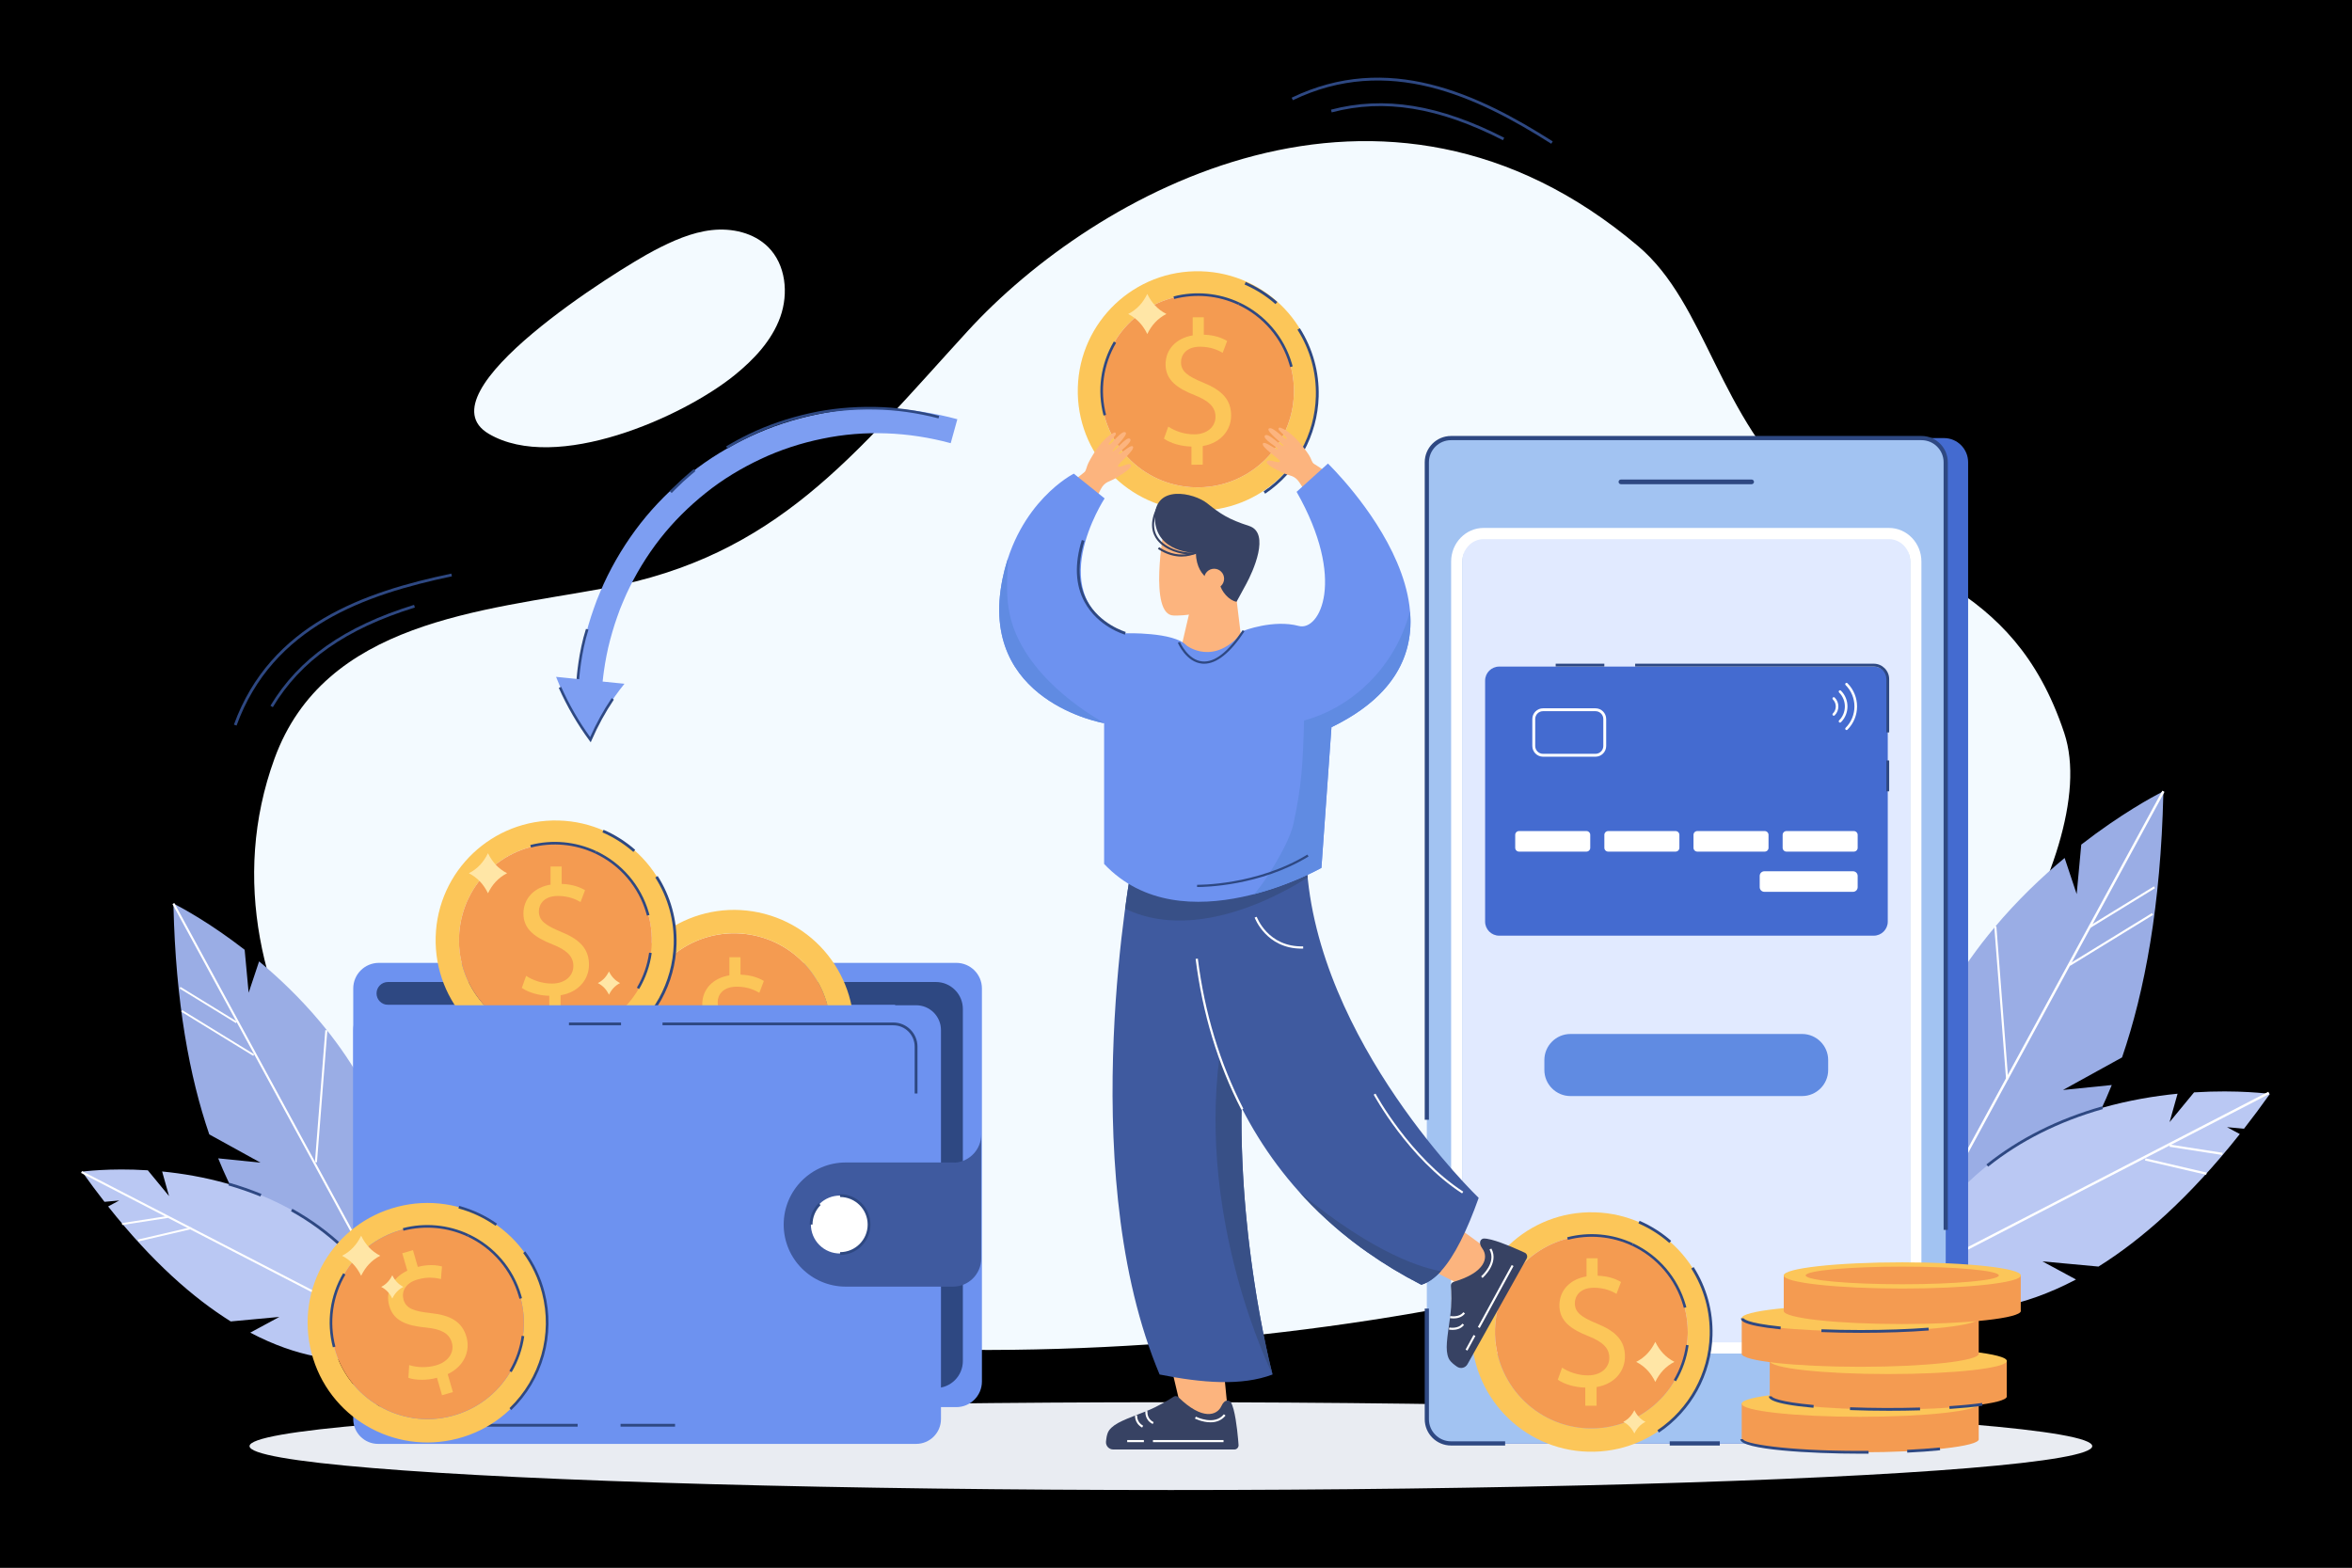 <?xml version="1.0" encoding="utf-8"?>
<!-- Generator: Adobe Illustrator 27.5.0, SVG Export Plug-In . SVG Version: 6.00 Build 0)  -->
<svg version="1.1" xmlns="http://www.w3.org/2000/svg" xmlns:xlink="http://www.w3.org/1999/xlink" x="0px" y="0px"
	 viewBox="0 0 900 600" style="enable-background:new 0 0 900 600;" xml:space="preserve">
<rect x="0" y="0" width="900" height="600" fill="#333333" stroke="none"/>
<g id="Layer_2">
	<rect style="fill:transparent;" width="900" height="600"/>
	<rect style="opacity:0;fill:#transparent;" width="900" height="600"/>
</g>
<g id="Layer_1">
	<g>
		<g>
			<g>
				<ellipse style="fill:#E9ECF2;" cx="448.046" cy="553.478" rx="352.561" ry="16.8"/>
			</g>
		</g>
		<g>
			<g>
				<path style="fill:#F3FAFF;" d="M215.368,496.737c-61.182-18.968-144-113.855-110.345-206.361
					c19.147-52.629,79.265-56.55,126.521-65.293c65.667-12.15,95.225-50.789,138.719-98.346
					c48.598-53.137,158.976-115.212,256.605-32.504c26.292,22.273,30.478,65.345,64.403,95.582
					c34.117,30.408,78.606,30.545,98.629,90.749c15.6,46.906-51.561,144.497-97.07,173.583
					C608.659,507.94,353.333,539.509,215.368,496.737z"/>
			</g>
		</g>
		<g>
			<g>
				<g>
					<g>
						<g>
							<g>
								<g>
									<g>
										<path style="fill:#9AADE5;" d="M827.829,302.848c-0.008,0.348-0.017,0.688-0.025,1.036
											c-0.977,42.534-7.068,75.41-15.792,100.818l-22.597,12.462l18.145-1.843l0.518-0.051
											c-11.247,27.838-25.706,45.448-39.077,56.559c-8.317,6.932-16.217,11.341-22.656,14.127
											c-0.425,0.187-0.841,0.365-1.257,0.535c-1.036,0.433-2.039,0.815-2.99,1.164h-12.071c-0.136-0.569-0.263-1.13-0.382-1.699
											c-0.085-0.357-0.161-0.714-0.229-1.07c-0.11-0.467-0.204-0.943-0.297-1.41c-11.358-55.565,8.86-98.355,33.912-128.299
											c0.068-0.102,0.153-0.195,0.246-0.297c8.716-10.389,18.018-19.233,26.759-26.513l4.613,13.83l1.758-18.944
											c15.181-11.783,27.643-18.468,30.701-20.04C827.583,302.966,827.829,302.848,827.829,302.848z"/>
									</g>
								</g>
							</g>
						</g>
					</g>
				</g>
				<g>
					<g>
						<g>
							<g>
								<g>
									<g>
										<g>
											<polygon style="fill:#FFFFFF;" points="828.245,303.068 827.803,303.884 800.373,354.353 799.88,355.245 
												792.405,369.006 792.15,369.465 768.305,413.333 768.271,413.392 729.415,484.886 728.829,485.957 727.903,487.655 
												726.849,487.655 727.767,485.957 729.117,483.476 767.464,412.925 768.177,411.617 827.107,303.213 827.43,302.618 
																							"/>
										</g>
									</g>
								</g>
							</g>
						</g>
					</g>
				</g>
				<g>
					<g>
						<g>
							<g>
								<g>
									<g>
										
											<rect x="789.478" y="359.446" transform="matrix(0.852 -0.523 0.523 0.852 -68.895 475.595)" style="fill:#FFFFFF;" width="37.255" height="0.81"/>
									</g>
								</g>
							</g>
						</g>
					</g>
				</g>
				<g>
					<g>
						<g>
							<g>
								<g>
									<g>
										
											<rect x="797.671" y="347.113" transform="matrix(0.852 -0.523 0.523 0.852 -61.833 475.954)" style="fill:#FFFFFF;" width="29.202" height="0.81"/>
									</g>
								</g>
							</g>
						</g>
					</g>
				</g>
				<g>
					<g>
						<g>
							<g>
								<g>
									<g>
										
											<rect x="765.255" y="354.783" transform="matrix(0.997 -0.077 0.077 0.997 -27.166 59.754)" style="fill:#FFFFFF;" width="0.81" height="58.727"/>
									</g>
								</g>
							</g>
						</g>
					</g>
				</g>
				<g>
					<g>
						<g>
							<g>
								<g>
									<g>
										<path style="fill:#BAC8F3;" d="M724.695,496.805c0,0,27.828,14.975,69.689-7.105l-12.836-6.935l21.441,1.987
											c16.424-10.255,34.697-26.238,54.082-50.716l-4.899-2.643l6.5,0.599c3.271-4.186,6.573-8.619,9.903-13.31
											c0,0-11.865-1.682-29.01-0.602l-9.367,11.387l3.055-10.871C798.129,422.059,746.444,437.662,724.695,496.805z"/>
									</g>
								</g>
							</g>
						</g>
					</g>
				</g>
				<g>
					<g>
						<g>
							<g>
								<g>
									<g>
										<g>
											
												<rect x="713.517" y="455.896" transform="matrix(0.888 -0.459 0.459 0.888 -120.694 415.893)" style="fill:#FFFFFF;" width="164.212" height="0.914"/>
										</g>
									</g>
								</g>
							</g>
						</g>
					</g>
				</g>
				<g>
					<g>
						<g>
							<g>
								<g>
									<g>
										
											<rect x="840.229" y="430.009" transform="matrix(0.154 -0.988 0.988 0.154 275.933 1202.822)" style="fill:#FFFFFF;" width="0.849" height="20.404"/>
									</g>
								</g>
							</g>
						</g>
					</g>
				</g>
				<g>
					<g>
						<g>
							<g>
								<g>
									<g>
										
											<rect x="831.862" y="434.311" transform="matrix(0.227 -0.974 0.974 0.227 208.938 1155.805)" style="fill:#FFFFFF;" width="0.85" height="24.043"/>
									</g>
								</g>
							</g>
						</g>
					</g>
				</g>
				<g>
					<g>
						<g>
							<g>
								<g>
									<g>
										<g>
											<path style="fill:#2E4882;" d="M760.773,446.511l-0.67-0.838c12.436-9.939,27.334-17.419,44.282-22.23l0.293,1.032
												C787.869,429.248,773.097,436.661,760.773,446.511z"/>
										</g>
									</g>
								</g>
							</g>
						</g>
					</g>
				</g>
			</g>
			<g>
				<g>
					<g>
						<g>
							<path style="fill:#446BD0;" d="M753.109,176.925v366.25c0,5.114-4.138,9.263-9.263,9.263H563.82
								c-5.114,0-9.263-4.149-9.263-9.263v-366.25c0-5.125,4.149-9.263,9.263-9.263h180.027
								C748.971,167.662,753.109,171.8,753.109,176.925z"/>
						</g>
					</g>
				</g>
			</g>
			<g>
				<g>
					<g>
						<g>
							<path style="fill:#A2C3F2;" d="M744.533,176.925v366.25c0,5.114-4.138,9.263-9.263,9.263H555.243
								c-5.114,0-9.263-4.149-9.263-9.263v-366.25c0-5.125,4.149-9.263,9.263-9.263H735.27
								C740.394,167.662,744.533,171.8,744.533,176.925z"/>
						</g>
					</g>
				</g>
			</g>
			<g>
				<g>
					<g>
						<g>
							<path style="fill:#E1EAFF;" d="M730.897,214.902v290.296c0,5.912-4.486,10.704-10.019,10.704H569.634
								c-5.533,0-10.018-4.793-10.018-10.704V214.902c0-5.912,4.485-10.704,10.018-10.704h151.245
								C726.412,204.198,730.897,208.99,730.897,214.902z"/>
						</g>
					</g>
				</g>
			</g>
			<g>
				<g>
					<g>
						<g>
							<g>
								<g>
									<path style="fill:#2E4882;" d="M670.274,185.317h-50.03c-0.493,0-0.893-0.4-0.893-0.893c0-0.493,0.4-0.893,0.893-0.893
										h50.03c0.493,0,0.893,0.4,0.893,0.893C671.167,184.917,670.767,185.317,670.274,185.317z"/>
								</g>
							</g>
						</g>
					</g>
				</g>
			</g>
			<g>
				<g>
					<g>
						<path style="fill:#608BE2;" d="M689.588,419.492h-88.662c-5.483,0-9.969-4.486-9.969-9.969v-3.818
							c0-5.483,4.486-9.969,9.969-9.969h88.662c5.483,0,9.969,4.486,9.969,9.969v3.818
							C699.557,415.006,695.071,419.492,689.588,419.492z"/>
					</g>
				</g>
			</g>
			<g>
				<g>
					<g>
						<g>
							<path style="fill:#FFFFFF;" d="M722.812,518.046H567.701c-6.848,0-12.419-5.764-12.419-12.848V214.902
								c0-7.085,5.571-12.848,12.419-12.848h155.112c6.848,0,12.419,5.764,12.419,12.848v290.296
								C735.232,512.283,729.661,518.046,722.812,518.046z M567.701,206.342c-4.483,0-8.131,3.84-8.131,8.56v290.296
								c0,4.72,3.648,8.56,8.131,8.56h155.112c4.483,0,8.131-3.84,8.131-8.56V214.902c0-4.72-3.648-8.56-8.131-8.56H567.701z"/>
						</g>
					</g>
				</g>
			</g>
			<g>
				<g>
					<g>
						<g>
							<path style="fill:#446BD0;" d="M573.649,358.11h143.348c2.951,0,5.365-2.414,5.365-5.365v-92.256
								c0-2.951-2.414-5.365-5.365-5.365H573.649c-2.951,0-5.365,2.414-5.365,5.365v92.256
								C568.283,355.696,570.698,358.11,573.649,358.11z"/>
						</g>
					</g>
				</g>
				<g>
					<g>
						<g>
							<g>
								<g>
									<g>
										<path style="fill:#FFFFFF;" d="M607.06,325.937h-25.806c-0.799,0-1.453-0.654-1.453-1.453v-4.96
											c0-0.799,0.654-1.453,1.453-1.453h25.806c0.799,0,1.453,0.654,1.453,1.453v4.96
											C608.513,325.283,607.859,325.937,607.06,325.937z"/>
									</g>
								</g>
							</g>
						</g>
					</g>
					<g>
						<g>
							<g>
								<g>
									<g>
										<path style="fill:#FFFFFF;" d="M641.17,325.937h-25.806c-0.799,0-1.453-0.654-1.453-1.453v-4.96
											c0-0.799,0.654-1.453,1.453-1.453h25.806c0.799,0,1.453,0.654,1.453,1.453v4.96
											C642.623,325.283,641.969,325.937,641.17,325.937z"/>
									</g>
								</g>
							</g>
						</g>
					</g>
					<g>
						<g>
							<g>
								<g>
									<g>
										<path style="fill:#FFFFFF;" d="M675.28,325.937h-25.806c-0.799,0-1.453-0.654-1.453-1.453v-4.96
											c0-0.799,0.654-1.453,1.453-1.453h25.806c0.799,0,1.453,0.654,1.453,1.453v4.96
											C676.734,325.283,676.08,325.937,675.28,325.937z"/>
									</g>
								</g>
							</g>
						</g>
					</g>
					<g>
						<g>
							<g>
								<g>
									<g>
										<path style="fill:#FFFFFF;" d="M709.391,325.937h-25.806c-0.799,0-1.453-0.654-1.453-1.453v-4.96
											c0-0.799,0.654-1.453,1.453-1.453h25.806c0.799,0,1.453,0.654,1.453,1.453v4.96
											C710.844,325.283,710.19,325.937,709.391,325.937z"/>
									</g>
								</g>
							</g>
						</g>
					</g>
				</g>
				<g>
					<g>
						<g>
							<g>
								<g>
									<g>
										<path style="fill:#FFFFFF;" d="M709.075,341.324h-33.95c-0.973,0-1.768-0.796-1.768-1.768v-4.329
											c0-0.973,0.796-1.768,1.768-1.768h33.95c0.973,0,1.768,0.796,1.768,1.768v4.329
											C710.844,340.529,710.048,341.324,709.075,341.324z"/>
									</g>
								</g>
							</g>
						</g>
					</g>
				</g>
				<g>
					<g>
						<g>
							<g>
								<g>
									<g>
										<path style="fill:#FFFFFF;" d="M586.352,285.516v-10.33c0-2.258,1.837-4.095,4.095-4.095h20.068
											c2.258,0,4.095,1.837,4.095,4.095v10.33c0,2.258-1.837,4.095-4.095,4.095h-20.068
											C588.189,289.61,586.352,287.773,586.352,285.516z M590.447,272.19c-1.652,0-2.996,1.344-2.996,2.996v10.33
											c0,1.652,1.344,2.996,2.996,2.996h20.068c1.652,0,2.996-1.344,2.996-2.996v-10.33c0-1.652-1.344-2.996-2.996-2.996
											H590.447z"/>
									</g>
								</g>
							</g>
						</g>
					</g>
				</g>
				<g>
					<g>
						<g>
							<g>
								<g>
									<path style="fill:#FFFFFF;" d="M706.083,278.917c0-0.127,0.049-0.255,0.146-0.352c4.513-4.513,4.513-11.856,0-16.368
										c-0.194-0.194-0.194-0.509,0-0.704c0.194-0.195,0.509-0.195,0.704,0c4.901,4.901,4.901,12.875,0,17.776
										c-0.195,0.194-0.509,0.194-0.704,0C706.131,279.172,706.083,279.044,706.083,278.917z"/>
								</g>
							</g>
						</g>
					</g>
					<g>
						<g>
							<g>
								<g>
									<path style="fill:#FFFFFF;" d="M703.593,264.69c0-0.127,0.049-0.255,0.146-0.352c0.194-0.194,0.509-0.194,0.704,0
										c3.332,3.332,3.332,8.753,0,12.084c-0.194,0.194-0.509,0.194-0.704,0c-0.194-0.194-0.194-0.509,0-0.704
										c2.943-2.944,2.943-7.734,0-10.677C703.642,264.945,703.593,264.818,703.593,264.69z"/>
								</g>
							</g>
						</g>
					</g>
					<g>
						<g>
							<g>
								<g>
									<path style="fill:#FFFFFF;" d="M701.204,273.43c0-0.127,0.049-0.255,0.146-0.352c1.487-1.487,1.487-3.907,0-5.395
										c-0.194-0.194-0.194-0.509,0-0.704c0.195-0.194,0.51-0.194,0.704,0c1.875,1.875,1.875,4.927,0,6.803
										c-0.194,0.194-0.509,0.194-0.704,0C701.253,273.685,701.204,273.558,701.204,273.43z"/>
								</g>
							</g>
						</g>
					</g>
				</g>
			</g>
			<g>
				<g>
					<g>
						<g>
							<g>
								<path style="fill:#2E4882;" d="M745.337,470.709h-1.608V176.925c0-4.664-3.794-8.459-8.458-8.459H555.242
									c-4.664,0-8.458,3.795-8.458,8.459v251.631h-1.608V176.925c0-5.551,4.516-10.067,10.067-10.067H735.27
									c5.551,0,10.067,4.516,10.067,10.067V470.709z"/>
							</g>
						</g>
					</g>
					<g>
						<g>
							<g>
								<path style="fill:#2E4882;" d="M575.945,553.243h-20.703c-5.551,0-10.067-4.517-10.067-10.068V500.82h1.608v42.355
									c0,4.664,3.794,8.46,8.458,8.46h20.703V553.243z"/>
							</g>
						</g>
					</g>
					<g>
						<g>
							<g>
								<rect x="638.925" y="551.635" style="fill:#2E4882;" width="19.162" height="1.608"/>
							</g>
						</g>
					</g>
				</g>
			</g>
			<g>
				<g>
					<g>
						<g>
							<g>
								<path style="fill:#F49B51;" d="M757.2,550.823c0,2.766-20.316,5.018-45.371,5.018c-25.055,0-45.371-2.251-45.371-5.018
									c0-0.054,0.011-0.096,0.021-0.15V537.11h90.689v13.53C757.189,550.705,757.2,550.758,757.2,550.823z"/>
							</g>
						</g>
						<g>
							<g>
								<ellipse style="fill:#FCC659;" cx="711.826" cy="537.235" rx="45.369" ry="5.017"/>
							</g>
						</g>
					</g>
					<g>
						<g>
							<g>
								<path style="fill:#F49B51;" d="M767.921,534.46c0,2.766-20.316,5.017-45.371,5.017c-25.055,0-45.371-2.251-45.371-5.017
									c0-0.054,0.011-0.096,0.021-0.15v-13.562h90.689v13.53C767.91,534.342,767.921,534.396,767.921,534.46z"/>
							</g>
						</g>
						<g>
							<g>
								<ellipse style="fill:#FCC659;" cx="722.547" cy="520.872" rx="45.369" ry="5.017"/>
							</g>
						</g>
					</g>
					<g>
						<g>
							<g>
								<path style="fill:#F49B51;" d="M757.2,518.097c0,2.766-20.316,5.017-45.371,5.017c-25.055,0-45.371-2.251-45.371-5.017
									c0-0.054,0.011-0.096,0.021-0.15v-13.562h90.689v13.53C757.189,517.979,757.2,518.033,757.2,518.097z"/>
							</g>
						</g>
						<g>
							<g>
								<ellipse style="fill:#FCC659;" cx="711.826" cy="504.509" rx="45.369" ry="5.017"/>
							</g>
						</g>
					</g>
					<g>
						<g>
							<g>
								<g>
									<path style="fill:#2E4882;" d="M711.834,556.373c-18.454,0-45.908-1.479-45.908-5.554h1.072
										c0,1.564,15.399,4.482,44.836,4.482c1.07,0,2.132-0.004,3.183-0.013l0.008,1.072
										C713.972,556.369,712.906,556.373,711.834,556.373z"/>
								</g>
							</g>
						</g>
						<g>
							<g>
								<g>
									<path style="fill:#2E4882;" d="M729.821,555.963l-0.05-1.07c4.594-0.221,8.806-0.521,12.521-0.895l0.107,1.066
										C738.665,555.439,734.435,555.742,729.821,555.963z"/>
								</g>
							</g>
						</g>
					</g>
					<g>
						<g>
							<g>
								<g>
									<path style="fill:#2E4882;" d="M693.925,538.804c-17.05-1.552-17.05-3.701-17.05-4.408h1.072
										c0,0.522,2.888,2.14,16.074,3.34L693.925,538.804z"/>
								</g>
							</g>
						</g>
						<g>
							<g>
								<g>
									<path style="fill:#2E4882;" d="M722.783,539.949c-5.101,0-10.11-0.093-14.889-0.276l0.042-1.072
										c8.535,0.329,17.971,0.367,26.765,0.1l0.031,1.072C730.838,539.89,726.818,539.949,722.783,539.949z"/>
								</g>
							</g>
						</g>
						<g>
							<g>
								<g>
									<path style="fill:#2E4882;" d="M745.995,539.244l-0.071-1.07c4.838-0.318,9.058-0.73,12.542-1.223l0.151,1.062
										C755.106,538.509,750.86,538.923,745.995,539.244z"/>
								</g>
							</g>
						</g>
					</g>
					<g>
						<g>
							<g>
								<g>
									<path style="fill:#2E4882;" d="M681.322,508.782c-15.121-1.542-15.121-3.49-15.121-4.222h1.072
										c0,0.017,0.385,1.752,14.158,3.157L681.322,508.782z"/>
								</g>
							</g>
						</g>
						<g>
							<g>
								<g>
									<path style="fill:#2E4882;" d="M712.107,510.113c-5.216,0-10.318-0.096-15.161-0.287l0.042-1.072
										c4.83,0.191,9.917,0.287,15.119,0.287c9.311,0,18.253-0.31,25.86-0.896l0.082,1.068
										C730.415,509.802,721.445,510.113,712.107,510.113z"/>
								</g>
							</g>
						</g>
					</g>
					<g>
						<g>
							<g>
								<path style="fill:#F49B51;" d="M773.281,501.734c0,2.766-20.316,5.017-45.371,5.017c-25.055,0-45.371-2.251-45.371-5.017
									c0-0.054,0.011-0.096,0.021-0.15v-13.562h90.689v13.53C773.271,501.616,773.281,501.67,773.281,501.734z"/>
							</g>
						</g>
						<g>
							<g>
								<ellipse style="fill:#FCC659;" cx="727.908" cy="488.146" rx="45.369" ry="5.017"/>
							</g>
						</g>
						<g>
							<g>
								<path style="fill:#F49B51;" d="M764.862,488.146c0,1.863-16.545,3.374-36.954,3.374c-20.409,0-36.955-1.511-36.955-3.374
									c0-1.864,16.545-3.374,36.955-3.374C748.317,484.772,764.862,486.283,764.862,488.146z"/>
							</g>
						</g>
					</g>
				</g>
				<g>
					<g>
						<g>
							<path style="fill:#FCC659;" d="M610.186,463.984c-25.298-0.691-46.364,19.262-47.055,44.57
								c-0.691,25.298,19.262,46.374,44.57,47.056c25.298,0.691,46.374-19.262,47.055-44.57
								C655.446,485.741,635.494,464.675,610.186,463.984z M645.82,510.799c-0.269,9.847-4.357,19.003-11.517,25.778
								c-7.15,6.776-16.507,10.365-26.364,10.096c-20.327-0.557-36.422-17.544-35.865-37.88c0.269-9.847,4.348-19.003,11.507-25.778
								c6.901-6.536,15.864-10.106,25.337-10.106c0.346,0,0.681,0.01,1.027,0.019c20.001,0.538,35.884,16.987,35.884,36.863
								C645.83,510.128,645.83,510.463,645.82,510.799z"/>
						</g>
					</g>
					<g>
						<g>
							<path style="fill:#F49B51;" d="M645.831,509.792c0,0.336,0,0.672-0.01,1.008c-0.269,9.847-4.357,19.003-11.517,25.779
								c-7.15,6.776-16.508,10.365-26.365,10.097c-20.328-0.557-36.423-17.544-35.866-37.882
								c0.269-9.847,4.348-19.003,11.508-25.779c6.901-6.536,15.865-10.106,25.338-10.106c0.346,0,0.681,0.01,1.027,0.019
								C629.947,473.465,645.831,489.915,645.831,509.792z"/>
						</g>
					</g>
					<g>
						<g>
							<g>
								<path style="fill:#FCC659;" d="M606.609,538.009v-6.941c-3.986-0.068-8.109-1.306-10.514-3.023l1.649-4.604
									c2.474,1.649,6.047,2.955,9.896,2.955c4.88,0,8.178-2.818,8.178-6.734c0-3.78-2.68-6.117-7.765-8.178
									c-7.01-2.75-11.339-5.911-11.339-11.89c0-5.703,4.055-10.033,10.377-11.064v-6.941h4.26v6.666
									c4.123,0.137,6.941,1.237,8.934,2.405l-1.719,4.535c-1.443-0.824-4.26-2.336-8.659-2.336c-5.292,0-7.285,3.161-7.285,5.91
									c0,3.574,2.543,5.36,8.522,7.834c7.078,2.887,10.652,6.46,10.652,12.576c0,5.429-3.78,10.515-10.858,11.683v7.147H606.609z"
									/>
							</g>
						</g>
					</g>
					<g>
						<g>
							<path style="fill:#2E4882;" d="M644.315,500.565c-0.077-0.3-0.163-0.599-0.249-0.896
								c-2.926-10.114-10.055-18.438-19.576-22.896l0.424-0.906c9.782,4.582,17.107,13.134,20.096,23.465
								c0.105,0.368,0.194,0.675,0.274,0.984L644.315,500.565z"/>
						</g>
					</g>
					<g>
						<g>
							<path style="fill:#2E4882;" d="M624.49,476.772c-7.656-3.587-16.374-4.388-24.55-2.262l-0.252-0.967
								c8.401-2.188,17.359-1.361,25.226,2.322L624.49,476.772z"/>
						</g>
					</g>
					<g>
						<g>
							<path style="fill:#2E4882;" d="M641.329,528.657l-0.861-0.506c2.452-4.172,4.03-8.684,4.689-13.41l0.99,0.139
								C645.47,519.736,643.849,524.372,641.329,528.657z"/>
						</g>
					</g>
					<g>
						<g>
							<g>
								<path style="fill:#2E4882;" d="M638.772,475.713c-3.542-3.103-7.519-5.623-11.823-7.49l0.427-0.984
									c4.406,1.912,8.477,4.492,12.102,7.668L638.772,475.713z"/>
							</g>
						</g>
					</g>
					<g>
						<g>
							<g>
								<path style="fill:#2E4882;" d="M634.81,548.284l-0.599-0.89c12.132-8.168,19.612-21.762,20.008-36.364
									c0.246-9.074-2.189-17.9-7.045-25.524l0.905-0.576c4.97,7.805,7.465,16.84,7.213,26.129
									C654.885,526.007,647.228,539.922,634.81,548.284z"/>
							</g>
						</g>
					</g>
				</g>
			</g>
			<g>
				<g>
					<g>
						<g>
							<path style="fill:#2E4882;" d="M722.897,280.332h-1.072v-20.413c0-2.663-2.166-4.829-4.829-4.829h-91.301v-1.072h91.301
								c3.254,0,5.901,2.647,5.901,5.901V280.332z"/>
						</g>
					</g>
				</g>
				<g>
					<g>
						<g>
							<rect x="721.825" y="291.053" style="fill:#2E4882;" width="1.072" height="11.806"/>
						</g>
					</g>
				</g>
				<g>
					<g>
						<g>
							<rect x="595.288" y="254.017" style="fill:#2E4882;" width="18.614" height="1.072"/>
						</g>
					</g>
				</g>
			</g>
		</g>
		<g>
			<g>
				<path style="fill:#F3FAFF;" d="M281.137,143.549c7.417-6.017,14.245-13.268,17.456-22.262c3.211-8.995,2.107-20.002-4.66-26.742
					c-5.518-5.495-13.897-7.35-21.635-6.476c-7.738,0.874-14.986,4.157-21.893,7.753c-13.214,6.881-90.073,54.534-63.354,70.228
					C212.773,181.159,261.262,159.674,281.137,143.549z"/>
			</g>
		</g>
		<g>
			<g>
				<g>
					<g>
						<path style="fill:#2E4882;" d="M104.4,270.654l-0.919-0.552c10.841-18.082,28.304-30.351,54.956-38.608l0.317,1.024
							C132.369,240.693,115.098,252.811,104.4,270.654z"/>
					</g>
				</g>
			</g>
			<g>
				<g>
					<g>
						<path style="fill:#2E4882;" d="M90.517,277.694l-1.007-0.366c13.993-38.462,49.911-50.802,83.2-57.799l0.221,1.049
							C139.929,227.515,104.33,239.726,90.517,277.694z"/>
					</g>
				</g>
			</g>
			<g>
				<g>
					<g>
						<path style="fill:#2E4882;" d="M575.109,53.671c-24.595-12.574-45.42-15.96-65.537-10.66l-0.273-1.036
							c20.386-5.373,41.453-1.96,66.298,10.741L575.109,53.671z"/>
					</g>
				</g>
			</g>
			<g>
				<g>
					<g>
						<path style="fill:#2E4882;" d="M593.593,55.023c-28.464-18.08-62.472-34.201-98.875-16.668l-0.465-0.966
							c36.875-17.758,71.2-1.509,99.916,16.73L593.593,55.023z"/>
					</g>
				</g>
			</g>
		</g>
		<g>
			<g>
				<g>
					<path style="fill:#FCC659;" d="M459.483,103.826c-25.299-0.691-46.365,19.262-47.056,44.57
						c-0.691,25.298,19.262,46.374,44.57,47.055c25.298,0.691,46.374-19.262,47.055-44.57
						C504.744,125.583,484.791,104.517,459.483,103.826z M495.118,150.642c-0.269,9.847-4.357,19.003-11.517,25.778
						c-7.15,6.776-16.507,10.365-26.364,10.096c-20.327-0.557-36.422-17.544-35.865-37.88c0.269-9.847,4.348-19.003,11.507-25.778
						c6.9-6.536,15.864-10.106,25.337-10.106c0.346,0,0.681,0.01,1.027,0.019c20.001,0.537,35.884,16.987,35.884,36.863
						C495.128,149.97,495.128,150.306,495.118,150.642z"/>
				</g>
			</g>
			<g>
				<g>
					<path style="fill:#F49B51;" d="M495.129,149.634c0,0.336,0,0.672-0.01,1.008c-0.269,9.847-4.357,19.003-11.517,25.779
						c-7.15,6.776-16.508,10.365-26.365,10.097c-20.328-0.557-36.423-17.544-35.866-37.882c0.269-9.847,4.348-19.003,11.507-25.779
						c6.901-6.536,15.865-10.106,25.338-10.106c0.346,0,0.682,0.01,1.027,0.019C479.245,113.307,495.129,129.758,495.129,149.634z"
						/>
				</g>
			</g>
			<g>
				<g>
					<g>
						<path style="fill:#FCC659;" d="M455.906,177.852v-6.941c-3.986-0.068-8.109-1.306-10.514-3.023l1.65-4.604
							c2.474,1.649,6.047,2.955,9.896,2.955c4.88,0,8.178-2.818,8.178-6.734c0-3.78-2.68-6.117-7.765-8.178
							c-7.01-2.749-11.339-5.911-11.339-11.89c0-5.703,4.055-10.033,10.377-11.064v-6.941h4.26v6.666
							c4.123,0.137,6.941,1.237,8.934,2.405l-1.719,4.535c-1.443-0.824-4.26-2.336-8.659-2.336c-5.292,0-7.285,3.161-7.285,5.91
							c0,3.574,2.543,5.36,8.522,7.834c7.078,2.887,10.652,6.46,10.652,12.576c0,5.429-3.78,10.515-10.858,11.683v7.147H455.906z"/>
					</g>
				</g>
			</g>
			<g>
				<g>
					<g>
						<path style="fill:#2E4882;" d="M493.678,140.483c-0.082-0.316-0.173-0.63-0.264-0.944
							c-2.912-10.067-10.041-18.391-19.562-22.851l0.424-0.905c9.783,4.581,17.107,13.134,20.095,23.464
							c0.097,0.337,0.19,0.659,0.274,0.984L493.678,140.483z"/>
					</g>
				</g>
				<g>
					<g>
						<path style="fill:#2E4882;" d="M473.852,116.688c-7.658-3.586-16.376-4.389-24.55-2.26l-0.252-0.968
							c8.4-2.187,17.358-1.362,25.226,2.323L473.852,116.688z"/>
					</g>
				</g>
				<g>
					<g>
						<path style="fill:#2E4882;" d="M422.276,159.047c-2.514-9.672-1.113-19.737,3.944-28.341l0.862,0.507
							c-4.922,8.373-6.285,18.169-3.839,27.582L422.276,159.047z"/>
					</g>
				</g>
			</g>
			<g>
				<g>
					<g>
						<g>
							<path style="fill:#2E4882;" d="M488.069,116.388c-3.542-3.104-7.52-5.624-11.822-7.491l0.426-0.983
								c4.405,1.91,8.477,4.49,12.103,7.668L488.069,116.388z"/>
						</g>
					</g>
				</g>
				<g>
					<g>
						<g>
							<path style="fill:#2E4882;" d="M484.108,188.958l-0.599-0.889c12.133-8.169,19.612-21.763,20.009-36.365
								c0.246-9.074-2.19-17.9-7.045-25.524l0.905-0.576c4.97,7.806,7.464,16.841,7.213,26.129
								C504.184,166.681,496.527,180.597,484.108,188.958z"/>
						</g>
					</g>
				</g>
			</g>
			<g>
				<g>
					<g>
						<g>
							<path style="fill:#FCB47E;" d="M451.878,248.366l4.06-17.4l16.576-6.901l2.951,24.301c0,0-2.459,15.787-17.707,21.443
								C442.509,275.466,451.878,248.366,451.878,248.366z"/>
						</g>
					</g>
				</g>
			</g>
			<g>
				<g>
					<g>
						<g>
							<path style="fill:#FCB47E;" d="M445.355,202.617c0,0-5.902,32.709,3.689,32.955c9.591,0.246,17.461-3.443,19.429-5.656
								c1.967-2.213,3.443-13.035,3.443-13.035s1.23-14.018-4.673-16.724C461.341,197.452,448.552,192.78,445.355,202.617z"/>
						</g>
					</g>
				</g>
			</g>
			<g>
				<g>
					<g>
						<g>
							<path style="fill:#374263;" d="M476.914,223.426c-1.885,3.48-3.746,6.887-3.746,6.887c-2.803-0.44-5.904-3.943-6.452-6.96
								c0,0-8.816-0.824-9.125-11.735c0,0-15.311,0.102-15.674-13.187c-0.375-13.278,14.936-9.859,20.013-5.804
								c5.066,4.055,8.144,6.122,16.038,8.666C486.27,203.975,479.332,218.962,476.914,223.426z"/>
						</g>
					</g>
				</g>
			</g>
			<g>
				<g>
					<g>
						<g>
							<g>
								<g>
									<path style="fill:#FCB47E;" d="M469.752,539.372l-1.886-19.332h-20.432l4.438,18.771c0,0,2.367,6.294,9.235,6.062
										C467.713,544.65,469.752,539.372,469.752,539.372z"/>
								</g>
							</g>
						</g>
					</g>
				</g>
			</g>
			<g>
				<g>
					<g>
						<g>
							<g>
								<path style="fill:#FCB47E;" d="M570.361,478.901l-15.693-11.445l-13.585,15.261l20.107,10.195c0,0,2.493,0.493,7.532-3.896
									C573.705,484.675,570.361,478.901,570.361,478.901z"/>
							</g>
						</g>
					</g>
				</g>
			</g>
			<g>
				<g>
					<g>
						<g>
							<g>
								<g>
									<path style="fill:#3F5A9F;" d="M486.95,526.064c-11.825,4.471-26.942,3.249-43.227,0c-0.472-1.136-0.943-2.273-1.394-3.42
										c-31.037-78.445-9.059-192.388-9.059-192.388h48.813l-1.104,37.663c-2.144,9.949-3.613,20.027-4.556,30.019
										C470.226,463.636,486.95,526.064,486.95,526.064z"/>
								</g>
							</g>
						</g>
					</g>
				</g>
				<g>
					<g>
						<path style="fill:#385087;" d="M486.94,526.032c-0.761-1.533-28.561-58.022-20.284-121.747l8.813,7.097
							C472.488,471.044,486.543,524.531,486.94,526.032z"/>
					</g>
				</g>
			</g>
			<g>
				<g>
					<g>
						<g>
							<g>
								<g>
									<path style="fill:#3F5A9F;" d="M565.825,458.469c-4.481,12.576-9.252,22.343-14.441,28.046
										c-2.412,2.648-4.91,4.428-7.515,5.2c-7.483-3.838-14.334-7.998-20.595-12.415c-0.858-0.59-1.694-1.19-2.53-1.801
										c-1.115-0.815-2.208-1.64-3.27-2.466c-0.493-0.375-0.976-0.75-1.447-1.136c-0.965-0.751-1.908-1.522-2.83-2.284
										c-0.826-0.686-1.64-1.383-2.434-2.069c-4.213-3.645-8.094-7.397-11.675-11.246c-0.343-0.365-0.686-0.74-1.018-1.104
										c-0.247-0.268-0.493-0.547-0.74-0.815l-0.011-0.011c-49.231-54.72-40.193-126.111-40.193-126.111h42.82
										C503.611,398.71,565.825,458.469,565.825,458.469z"/>
								</g>
							</g>
						</g>
					</g>
				</g>
			</g>
			<g>
				<g>
					<g>
						<g>
							<path style="fill:#FCB47E;" d="M509.546,182.049c-3.655-2.666-6.202-4.138-6.817-4.579c-0.777-0.557-0.961-1.942-1.87-3.336
								c-2.091-3.206-6.439-8.875-10.934-10.451c-0.577-0.205-1.023,0.406-0.401,1.067c1.096,1.214,3.177,2.952,2.857,3.243
								c-0.69,0.58-5.557-5.275-6.93-3.917c-1.032,1.028,6.016,6.25,5.741,6.579c-0.551,0.658-5.855-5.325-7.147-3.973
								c-1.227,1.284,5.143,4.639,4.867,5.203c-0.287,0.583-4.701-3.074-5.57-2.243c-1.318,1.259,6.636,6.192,6.423,6.922
								c-0.285,1.185-4.396-1.286-5.007,0.108c-0.601,1.308,5.16,3.783,6.249,4.33c2.516,1.263,4.349,0.715,6.362,3.851
								c1.106,1.723,2.202,3.438,3.281,5.166L509.546,182.049z"/>
						</g>
					</g>
				</g>
			</g>
			<g>
				<g>
					<g>
						<g>
							<path style="fill:#FCB47E;" d="M408.696,185.958c3.349-3.041,5.724-4.777,6.289-5.282c0.713-0.637,0.748-2.034,1.503-3.517
								c1.737-3.411,5.454-9.513,9.755-11.56c0.552-0.266,1.061,0.294,0.513,1.018c-0.96,1.324-2.843,3.275-2.494,3.53
								c0.748,0.503,4.961-5.839,6.472-4.635c1.136,0.912-5.314,6.857-5.005,7.155c0.618,0.595,5.253-5.92,6.681-4.714
								c1.357,1.145-4.617,5.162-4.283,5.693c0.348,0.549,4.345-3.559,5.299-2.825c1.445,1.111-5.936,6.866-5.647,7.569
								c0.41,1.148,4.234-1.748,4.99-0.427c0.738,1.236-4.726,4.313-5.751,4.973c-2.366,1.525-4.247,1.176-5.914,4.509
								c-0.916,1.832-1.822,3.653-2.71,5.487L408.696,185.958z"/>
						</g>
					</g>
				</g>
			</g>
			<g>
				<g>
					<g>
						<path style="fill:#385087;" d="M500.384,335.842c-3.817,2.434-10.507,6.368-18.751,9.778
							c-7.387,3.045-16.028,5.682-24.98,6.465c-8.695,0.761-17.69-0.236-26.127-4.299c0.536-3.999,1.051-7.397,1.479-10.11
							c7.741,4.095,16.135,5.821,24.465,6.057c8.791,0.257,17.507-1.147,25.312-3.184c7.13-1.855,13.498-4.235,18.44-6.358
							C500.266,334.738,500.319,335.295,500.384,335.842z"/>
					</g>
				</g>
			</g>
			<g>
				<g>
					<g>
						<path style="fill:#6D92F0;" d="M422.491,330.653v-53.867c0,0-48.407-8.216-38.904-55.09
							c6.038-29.783,27.305-40.416,27.305-40.416l11.793,9.473c0,0-25.065,38.313,7.927,51.62c0,0,18.56-0.58,23.393,4.64
							c0,0,10.633,8.507,21.846-5.607c0,0,11.407-4.447,21.13-1.834c8.002,2.15,18.31-17.693-0.83-51.333l11.987-10.827
							c0,0,70.18,67.473,1.353,100.919l-3.842,53.819C505.648,332.151,452.375,362.362,422.491,330.653z"/>
					</g>
				</g>
			</g>
			<g>
				<g>
					<g>
						<circle style="fill:#FCB47E;" cx="464.589" cy="221.493" r="3.818"/>
					</g>
				</g>
			</g>
			<g>
				<g>
					<g>
						<g>
							<g>
								<g>
									<path style="fill:#FFFFFF;" d="M475.01,424.726c-8.995-17.463-14.884-36.885-17.502-57.728l0.845-0.107
										c2.606,20.744,8.465,40.071,17.415,57.445L475.01,424.726z"/>
								</g>
							</g>
						</g>
					</g>
				</g>
			</g>
			<g>
				<g>
					<g>
						<path style="fill:#FFFFFF;" d="M498.016,363.061c-13.549,0-17.884-11.772-17.927-11.893l0.803-0.285
							c0.042,0.118,4.283,11.673,17.76,11.317l0.023,0.852C498.454,363.057,498.233,363.061,498.016,363.061z"/>
					</g>
				</g>
			</g>
			<g>
				<g>
					<g>
						<path style="fill:#2E4882;" d="M460.764,254.031c-0.254,0-0.507-0.012-0.759-0.035c-6.089-0.562-9.165-7.674-9.293-7.977
							l0.784-0.332c0.029,0.07,3.01,6.949,8.591,7.461c4.689,0.434,9.868-3.599,15.408-11.977l0.711,0.47
							C470.765,249.868,465.574,254.031,460.764,254.031z"/>
					</g>
				</g>
			</g>
			<g>
				<g>
					<path style="fill:#608BE2;" d="M422.496,276.791c0,0-48.416-8.223-38.906-55.095c0.515-2.562,1.147-4.996,1.876-7.28
						c0.118-0.129,0.247-0.257,0.365-0.375c-0.804,10.582-1.182,19.849,3.506,29.869
						C399.14,264.866,423.164,276.735,422.496,276.791z"/>
				</g>
			</g>
			<g>
				<g>
					<path style="fill:#608BE2;" d="M509.486,278.335l-3.838,53.819c0,0-11.064,6.283-25.945,10.11
						c2.573-1.951,13.4-18.508,15.215-26.875c3.254-15.006,3.658-23.646,4.076-39.642c16.017-4.16,34.273-18.271,40.554-41.819
						C540.973,249.988,534.155,266.338,509.486,278.335z"/>
				</g>
			</g>
			<g>
				<g>
					<g>
						<path style="fill:#2E4882;" d="M458.302,339.49c-0.15,0-0.234-0.001-0.247-0.001l0.017-0.852
							c0.227-0.002,22.729,0.315,42.206-11.562l0.444,0.728C482.133,339.137,460.827,339.49,458.302,339.49z"/>
					</g>
				</g>
			</g>
			<g>
				<g>
					<path style="fill:#385087;" d="M551.383,486.515c-2.412,2.648-4.91,4.428-7.515,5.2c-7.483-3.838-14.334-7.998-20.595-12.415
						c-0.858-0.59-1.694-1.19-2.53-1.801c-1.115-0.815-2.208-1.64-3.27-2.466c-0.493-0.375-0.976-0.75-1.447-1.136
						c-0.965-0.751-1.908-1.522-2.83-2.284c-0.826-0.686-1.64-1.383-2.434-2.069c-4.213-3.645-8.094-7.397-11.675-11.246
						c-0.343-0.365-0.686-0.74-1.018-1.104c-0.247-0.268-0.493-0.547-0.74-0.815C526.607,480.575,545.337,485.518,551.383,486.515z"
						/>
				</g>
			</g>
			<g>
				<g>
					<path style="fill:#FFFFFF;" d="M559.479,456.756c-20.611-13.384-33.707-37.565-33.837-37.808l0.709-0.379
						c0.129,0.241,13.132,24.244,33.566,37.513L559.479,456.756z"/>
				</g>
			</g>
			<g>
				<g>
					<g>
						<g>
							<g>
								<g>
									<g>
										<path style="fill:#374263;" d="M472.338,554.765h-46.346c-1.614,0-2.904-1.366-2.782-2.975
											c0.001-0.019,0.003-0.039,0.004-0.059c0.032-0.354,0.075-0.718,0.129-1.083c0.161-1.233,0.493-2.466,1.072-3.238
											c2.198-2.916,6.465-4.245,14.066-7.258c4.771-1.898,8.823-4.417,10.603-5.596c0.579-0.386,1.329-0.289,1.833,0.193
											c9.167,8.963,14.795,7.054,16.478,3.356c1.286-2.82,3.109-2.23,3.613-1.404c1.544,2.584,2.391,10.153,2.734,13.948
											c0.043,0.407,0.075,0.783,0.096,1.083c0.054,0.708,0.086,1.136,0.086,1.136
											C474.096,553.853,473.335,554.765,472.338,554.765z"/>
									</g>
								</g>
							</g>
						</g>
					</g>
				</g>
				<g>
					<g>
						<g>
							<path style="fill:#FFFFFF;" d="M441.103,545.014c-3.291-1.597-2.802-4.996-2.797-5.031l0.795,0.122
								c-0.017,0.116-0.393,2.852,2.353,4.184L441.103,545.014z"/>
						</g>
					</g>
					<g>
						<g>
							<path style="fill:#FFFFFF;" d="M437.036,546.38c-3.027-1.709-2.705-4.66-2.69-4.785l0.798,0.095
								c-0.012,0.104-0.261,2.551,2.287,3.99L437.036,546.38z"/>
						</g>
					</g>
					<g>
						<g>
							<path style="fill:#FFFFFF;" d="M463.195,544.36c-3.101,0-5.908-1.413-5.954-1.438l0.367-0.715
								c0.071,0.038,7.104,3.571,10.717-0.93l0.627,0.503C467.365,543.759,465.217,544.36,463.195,544.36z"/>
						</g>
					</g>
				</g>
				<g>
					<g>
						<g>
							<rect x="441.18" y="551.148" style="fill:#FFFFFF;" width="27.008" height="0.804"/>
						</g>
					</g>
					<g>
						<g>
							<rect x="431.326" y="551.148" style="fill:#FFFFFF;" width="6.387" height="0.804"/>
						</g>
					</g>
				</g>
			</g>
			<g>
				<g>
					<g>
						<g>
							<g>
								<g>
									<g>
										<path style="fill:#374263;" d="M584.179,481.69l-22.644,40.438c-0.789,1.409-2.613,1.867-3.957,0.972
											c-0.014-0.009-0.027-0.018-0.041-0.027c-0.3-0.204-0.59-0.418-0.89-0.643c-0.986-0.75-1.908-1.64-2.294-2.52
											c-1.469-3.345-0.547-7.708,0.536-15.824c0.675-5.092,0.45-9.842,0.3-11.986c-0.054-0.686,0.397-1.297,1.061-1.501
											c12.297-3.624,13.38-9.456,10.978-12.737c-1.833-2.498-0.429-3.806,0.536-3.838c3.013-0.086,10.024,2.862,13.498,4.428
											c0.386,0.161,0.729,0.311,1.008,0.439c0.643,0.3,1.029,0.483,1.029,0.483C584.254,479.707,584.661,480.811,584.179,481.69
											z"/>
									</g>
								</g>
							</g>
						</g>
					</g>
				</g>
				<g>
					<g>
						<g>
							<path style="fill:#FFFFFF;" d="M556.193,504.603c-0.774,0-1.328-0.111-1.387-0.124l0.165-0.787
								c0.034,0.008,3.338,0.663,4.985-1.476l0.637,0.49C559.372,504.294,557.479,504.603,556.193,504.603z"/>
						</g>
					</g>
					<g>
						<g>
							<path style="fill:#FFFFFF;" d="M555.828,508.984c-0.773,0-1.327-0.111-1.386-0.124l0.165-0.787
								c0.032,0.008,3.336,0.663,4.984-1.476l0.637,0.49C559.005,508.675,557.114,508.984,555.828,508.984z"/>
						</g>
					</g>
					<g>
						<g>
							<path style="fill:#FFFFFF;" d="M567.284,489.113l-0.521-0.611c0.06-0.051,5.997-5.218,3.205-10.269l0.704-0.389
								C573.781,483.47,567.35,489.058,567.284,489.113z"/>
						</g>
					</g>
				</g>
				<g>
					<g>
						<g>
							
								<rect x="558.802" y="496.091" transform="matrix(0.479 -0.878 0.878 0.479 -137.721 760.882)" style="fill:#FFFFFF;" width="27.008" height="0.804"/>
						</g>
					</g>
					<g>
						<g>
							
								<rect x="559.456" y="513.794" transform="matrix(0.479 -0.878 0.878 0.479 -158.288 761.626)" style="fill:#FFFFFF;" width="6.386" height="0.804"/>
						</g>
					</g>
				</g>
			</g>
			<g>
				<g>
					<g>
						<path style="fill:#2E4882;" d="M430.464,242.889c-0.418-0.119-10.31-3.019-15.447-12.471
							c-3.544-6.52-3.901-14.508-1.061-23.739l1.025,0.315c-2.751,8.94-2.424,16.645,0.972,22.901
							c4.914,9.054,14.706,11.935,14.805,11.963L430.464,242.889z"/>
					</g>
				</g>
			</g>
			<g>
				<g>
					<path style="fill:#374263;" d="M455.555,212.242c-3.73,0-9.598-1.592-12.668-5.424c-1.901-2.372-3.45-6.56-0.033-13.035
						l0.711,0.375c-2.58,4.889-2.597,8.979-0.051,12.157c3.559,4.441,11.069,5.707,13.97,4.915l0.211,0.776
						C457.129,212.161,456.396,212.242,455.555,212.242z"/>
				</g>
			</g>
			<g>
				<g>
					<path style="fill:#374263;" d="M452.107,213.019c-2.576,0-5.665-0.708-9.027-2.927l0.443-0.671
						c8.786,5.8,15.526,0.798,15.593,0.746l0.488,0.64C459.558,210.84,456.623,213.019,452.107,213.019z"/>
				</g>
			</g>
		</g>
		<g>
			<g>
				<g>
					<g>
						<g>
							<g>
								<g>
									<path style="fill:#9AADE5;" d="M66.358,345.808c0.007,0.302,0.015,0.597,0.022,0.899
										c0.848,36.899,6.132,65.419,13.7,87.461l19.603,10.811l-15.741-1.599l-0.45-0.044c9.757,24.15,22.3,39.427,33.9,49.066
										c7.215,6.013,14.068,9.838,19.654,12.255c0.368,0.162,0.73,0.317,1.091,0.464c0.899,0.376,1.769,0.707,2.594,1.01h10.472
										c0.118-0.494,0.229-0.98,0.332-1.474c0.074-0.31,0.14-0.619,0.199-0.929c0.096-0.405,0.177-0.818,0.258-1.223
										c9.853-48.204-7.686-85.324-29.419-111.301c-0.059-0.088-0.133-0.169-0.214-0.258c-7.561-9.013-15.631-16.684-23.214-23
										l-4.002,11.997l-1.525-16.434c-13.169-10.221-23.98-16.021-26.633-17.385C66.571,345.911,66.358,345.808,66.358,345.808z"
										/>
								</g>
							</g>
						</g>
					</g>
				</g>
			</g>
			<g>
				<g>
					<g>
						<g>
							<g>
								<g>
									<g>
										<polygon style="fill:#FFFFFF;" points="65.996,345.999 66.38,346.707 90.176,390.489 90.603,391.263 97.088,403.201 
											97.31,403.599 117.996,441.655 118.025,441.707 151.733,503.728 152.242,504.657 153.045,506.131 153.959,506.131 
											153.163,504.657 151.991,502.505 118.725,441.302 118.106,440.167 66.984,346.125 66.704,345.609 										"/>
									</g>
								</g>
							</g>
						</g>
					</g>
				</g>
			</g>
			<g>
				<g>
					<g>
						<g>
							<g>
								<g>
									
										<rect x="83.116" y="379.099" transform="matrix(0.523 -0.852 0.852 0.523 -297.103 259.751)" style="fill:#FFFFFF;" width="0.703" height="32.319"/>
								</g>
							</g>
						</g>
					</g>
				</g>
			</g>
			<g>
				<g>
					<g>
						<g>
							<g>
								<g>
									
										<rect x="79.502" y="371.894" transform="matrix(0.523 -0.852 0.852 0.523 -289.708 251.565)" style="fill:#FFFFFF;" width="0.703" height="25.333"/>
								</g>
							</g>
						</g>
					</g>
				</g>
			</g>
			<g>
				<g>
					<g>
						<g>
							<g>
								<g>
									<polygon style="fill:#FFFFFF;" points="121.286,444.845 125.26,394.323 124.484,394.265 120.509,444.788 									"/>
								</g>
							</g>
						</g>
					</g>
				</g>
			</g>
			<g>
				<g>
					<g>
						<g>
							<g>
								<g>
									<path style="fill:#BAC8F3;" d="M156.214,516.205c0,0-24.141,12.991-60.456-6.164l11.136-6.017l-18.6,1.724
										c-14.248-8.896-30.101-22.762-46.917-43.997l4.25-2.292l-5.639,0.519c-2.837-3.632-5.702-7.477-8.591-11.547
										c0,0,10.293-1.459,25.166-0.522l8.126,9.879l-2.651-9.431C92.51,451.362,137.347,464.898,156.214,516.205z"/>
								</g>
							</g>
						</g>
					</g>
				</g>
			</g>
			<g>
				<g>
					<g>
						<g>
							<g>
								<g>
									<g>
										
											<rect x="94.287" y="409.885" transform="matrix(0.459 -0.888 0.888 0.459 -376.245 344.511)" style="fill:#FFFFFF;" width="0.793" height="142.456"/>
									</g>
								</g>
							</g>
						</g>
					</g>
				</g>
			</g>
			<g>
				<g>
					<g>
						<g>
							<g>
								<g>
									
										<rect x="46.769" y="466.741" transform="matrix(0.988 -0.154 0.154 0.988 -71.45 14.188)" style="fill:#FFFFFF;" width="17.701" height="0.737"/>
								</g>
							</g>
						</g>
					</g>
				</g>
			</g>
			<g>
				<g>
					<g>
						<g>
							<g>
								<g>
									
										<rect x="52.448" y="472.051" transform="matrix(0.974 -0.227 0.227 0.974 -105.435 26.544)" style="fill:#FFFFFF;" width="20.857" height="0.737"/>
								</g>
							</g>
						</g>
					</g>
				</g>
			</g>
		</g>
		<g>
			<g>
				<g>
					<path style="fill:#6D92F0;" d="M365.934,538.547H144.972c-5.414,0-9.802-4.389-9.802-9.802V378.32
						c0-5.414,4.389-9.802,9.802-9.802h220.962c5.414,0,9.802,4.389,9.802,9.802v150.425
						C375.736,534.158,371.348,538.547,365.934,538.547z"/>
				</g>
			</g>
		</g>
		<g>
			<g>
				<g>
					<g>
						<path style="fill:#2E4882;" d="M368.441,386.169v134.737c0,5.703-4.623,10.327-10.327,10.327h-15.586V384.569H148.446
							c-2.41,0-4.364-1.954-4.364-4.363l0,0c0-2.41,1.954-4.363,4.364-4.363h209.668
							C363.817,375.842,368.441,380.466,368.441,386.169z"/>
					</g>
				</g>
			</g>
		</g>
		<g>
			<g>
				<g>
					<path style="fill:#F49B51;" d="M309.488,370.73c0.213,0.26,0.425,0.52,0.63,0.786c6.025,7.794,8.654,17.47,7.4,27.248
						c-1.247,9.772-6.22,18.473-14.021,24.504c-16.09,12.435-39.303,9.471-51.744-6.627c-6.025-7.794-8.662-17.464-7.407-27.242
						c1.206-9.428,5.886-17.866,13.22-23.861c0.267-0.219,0.534-0.424,0.807-0.635C274.198,352.659,296.907,355.341,309.488,370.73z
						"/>
				</g>
			</g>
		</g>
		<g>
			<g>
				<path style="fill:#FCC659;" d="M278.615,422.78v-6.941c-3.986-0.068-8.109-1.306-10.514-3.023l1.65-4.604
					c2.474,1.649,6.047,2.955,9.896,2.955c4.88,0,8.178-2.818,8.178-6.734c0-3.78-2.68-6.117-7.765-8.178
					c-7.01-2.749-11.339-5.911-11.339-11.89c0-5.703,4.055-10.033,10.377-11.064v-6.941h4.26v6.666
					c4.123,0.137,6.941,1.237,8.934,2.405l-1.718,4.535c-1.443-0.824-4.26-2.336-8.659-2.336c-5.291,0-7.285,3.161-7.285,5.91
					c0,3.574,2.543,5.36,8.522,7.834c7.078,2.886,10.652,6.46,10.652,12.576c0,5.429-3.78,10.515-10.858,11.683v7.147H278.615z"/>
			</g>
		</g>
		<g>
			<g>
				<g>
					<path style="fill:#FCC659;" d="M292.534,349.746c-24.482-6.412-49.525,8.242-55.939,32.734
						c-6.412,24.482,8.24,49.534,32.734,55.939c24.482,6.412,49.534-8.24,55.939-32.734
						C331.68,381.203,317.026,356.159,292.534,349.746z M316.621,403.424c-2.495,9.529-8.554,17.519-17.064,22.494
						c-8.501,4.977-18.428,6.35-27.967,3.853c-19.671-5.153-31.493-25.348-26.337-45.029c2.495-9.529,8.545-17.521,17.055-22.496
						c8.203-4.8,17.743-6.244,26.969-4.095c0.336,0.078,0.661,0.164,0.996,0.252c19.357,5.06,31.095,24.684,26.587,44.042
						C316.783,402.772,316.706,403.099,316.621,403.424z"/>
				</g>
			</g>
		</g>
		<g>
			<path style="fill:#FCC659;" d="M213.766,314.031c-25.298-0.691-46.364,19.262-47.055,44.57
				c-0.691,25.298,19.262,46.374,44.57,47.055c25.299,0.691,46.374-19.262,47.056-44.57
				C259.027,335.788,239.074,314.722,213.766,314.031z M249.4,360.846c-0.269,9.847-4.357,19.003-11.517,25.778
				c-7.15,6.776-16.507,10.365-26.364,10.096c-20.327-0.557-36.422-17.544-35.865-37.88c0.269-9.847,4.348-19.003,11.507-25.778
				c6.9-6.536,15.864-10.106,25.337-10.106c0.345,0,0.681,0.01,1.027,0.019c20.001,0.537,35.884,16.987,35.884,36.863
				C249.41,360.175,249.41,360.51,249.4,360.846z"/>
		</g>
		<g>
			<g>
				<g>
					<path style="fill:#F49B51;" d="M241.075,336.485c0.213,0.26,0.425,0.52,0.63,0.786c6.025,7.794,8.654,17.47,7.4,27.248
						c-1.247,9.772-6.22,18.473-14.021,24.504c-16.09,12.435-39.303,9.471-51.744-6.627c-6.025-7.794-8.662-17.464-7.407-27.242
						c1.206-9.428,5.886-17.866,13.22-23.861c0.268-0.219,0.534-0.424,0.807-0.635C205.785,318.415,228.494,321.097,241.075,336.485
						z"/>
				</g>
			</g>
		</g>
		<g>
			<g>
				<path style="fill:#FCC659;" d="M210.189,388.056v-6.941c-3.986-0.068-8.109-1.306-10.514-3.023l1.65-4.604
					c2.474,1.649,6.047,2.955,9.896,2.955c4.88,0,8.178-2.818,8.178-6.734c0-3.78-2.68-6.117-7.765-8.178
					c-7.01-2.75-11.339-5.911-11.339-11.89c0-5.703,4.055-10.033,10.377-11.064v-6.941h4.26v6.666
					c4.123,0.137,6.941,1.237,8.934,2.405l-1.718,4.535c-1.443-0.824-4.26-2.336-8.659-2.336c-5.292,0-7.285,3.161-7.285,5.91
					c0,3.574,2.543,5.36,8.522,7.834c7.078,2.886,10.652,6.46,10.652,12.576c0,5.429-3.78,10.515-10.858,11.683v7.147H210.189z"/>
			</g>
		</g>
		<g>
			<path style="fill:#2E4882;" d="M242.352,326.063c-3.541-3.103-7.519-5.623-11.823-7.49l0.426-0.984
				c4.406,1.911,8.478,4.49,12.104,7.668L242.352,326.063z"/>
		</g>
		<g>
			<path style="fill:#2E4882;" d="M238.39,398.634l-0.599-0.89c12.133-8.168,19.612-21.763,20.008-36.365
				c0.247-9.072-2.19-17.899-7.045-25.524l0.905-0.576c4.97,7.806,7.464,16.842,7.212,26.129
				C258.467,376.356,250.81,390.272,238.39,398.634z"/>
		</g>
		<g>
			<path style="fill:#2E4882;" d="M247.55,350.438c-0.081-0.311-0.17-0.621-0.259-0.931c-2.915-10.08-10.044-18.403-19.566-22.862
				l0.424-0.906c9.783,4.582,17.108,13.134,20.096,23.465c0.1,0.346,0.191,0.663,0.274,0.984L247.55,350.438z"/>
		</g>
		<g>
			<path style="fill:#2E4882;" d="M227.724,326.645c-7.657-3.587-16.374-4.389-24.55-2.262l-0.252-0.967
				c8.4-2.188,17.358-1.361,25.225,2.322L227.724,326.645z"/>
		</g>
		<g>
			<path style="fill:#2E4882;" d="M244.564,378.529l-0.862-0.506c2.452-4.172,4.03-8.684,4.689-13.409l0.99,0.139
				C248.704,369.609,247.083,374.244,244.564,378.529z"/>
		</g>
		<g>
			<g>
				<g>
					<path style="fill:#6D92F0;" d="M350.561,552.619H144.672c-5.248,0-9.503-4.255-9.503-9.503V394.242
						c0-5.248,4.255-9.503,9.503-9.503h205.889c5.248,0,9.503,4.254,9.503,9.503v148.874
						C360.064,548.364,355.81,552.619,350.561,552.619z"/>
				</g>
			</g>
		</g>
		<g>
			<g>
				<g>
					<path style="fill:#2E4882;" d="M221.035,546.018h-67.643c-5.091,0-9.232-4.142-9.232-9.232v-13.019h1.072v13.019
						c0,4.5,3.661,8.16,8.16,8.16h67.643V546.018z"/>
				</g>
			</g>
			<g>
				<g>
					<rect x="237.459" y="544.946" style="fill:#2E4882;" width="20.849" height="1.072"/>
				</g>
			</g>
			<g>
				<g>
					<path style="fill:#2E4882;" d="M351.074,418.518h-1.072v-17.946c0-4.5-3.661-8.16-8.16-8.16h-88.325v-1.072h88.325
						c5.091,0,9.232,4.142,9.232,9.232V418.518z"/>
				</g>
			</g>
			<g>
				<g>
					<rect x="217.717" y="391.34" style="fill:#2E4882;" width="19.923" height="1.072"/>
				</g>
			</g>
			<g>
				<g>
					<rect x="144.159" y="484.196" style="fill:#2E4882;" width="1.072" height="25.338"/>
				</g>
			</g>
		</g>
		<g>
			<g>
				<g>
					<g>
						<path style="fill:#3F5A9F;" d="M375.463,434.207v47.44c0,5.961-4.824,10.785-10.785,10.785h-41.04
							c-13.122,0-23.758-10.635-23.758-23.758c0-6.561,2.659-12.501,6.958-16.8c4.299-4.299,10.238-6.958,16.8-6.958h41.04
							c0.3,0,0.6,0.011,0.901,0.043C371.121,444.499,375.463,439.857,375.463,434.207z"/>
					</g>
				</g>
			</g>
			<g>
				<g>
					<g>
						<g>
							<g>
								
									<ellipse transform="matrix(0.707 -0.707 0.707 0.707 -237.252 364.582)" style="fill:#FFFFFF;" cx="321.463" cy="468.679" rx="11.086" ry="11.086"/>
							</g>
						</g>
					</g>
				</g>
				<g>
					<g>
						<g>
							<g>
								<path style="fill:#2E4882;" d="M321.463,480.301v-1.072c5.818,0,10.55-4.733,10.55-10.55c0-5.817-4.733-10.55-10.55-10.55
									v-1.072c6.409,0,11.622,5.214,11.622,11.622S327.871,480.301,321.463,480.301z"/>
							</g>
						</g>
					</g>
					<g>
						<g>
							<g>
								<path style="fill:#2E4882;" d="M310.913,468.679h-1.072c0-3.104,1.209-6.023,3.404-8.218l0.758,0.758
									C312.01,463.211,310.913,465.86,310.913,468.679z"/>
							</g>
						</g>
					</g>
				</g>
			</g>
		</g>
		<g>
			<g>
				<g>
					<g>
						<g>
							<g>
								<g>
									<path style="fill:#2E4882;" d="M130.79,477.778c-5.75-5.441-12.29-10.222-19.437-14.207l0.522-0.936
										c7.225,4.029,13.837,8.862,19.652,14.365L130.79,477.778z"/>
								</g>
							</g>
						</g>
						<g>
							<g>
								<g>
									<path style="fill:#2E4882;" d="M99.637,457.943c-3.898-1.597-8.01-3.025-12.223-4.243l0.298-1.03
										c4.25,1.23,8.398,2.671,12.331,4.281L99.637,457.943z"/>
								</g>
							</g>
						</g>
					</g>
				</g>
			</g>
		</g>
		<g>
			<g>
				<path style="fill:#7D9EF2;" d="M366.33,160.452c-17.377-4.746-35.916-5.563-53.59-1.862c-8.837,1.803-17.477,4.604-25.635,8.453
					c-8.155,3.836-15.935,8.521-22.972,14.169c-7.048,5.622-13.496,12.017-19.059,19.123c-5.548,7.115-10.271,14.872-14.04,23.069
					c-0.939,2.049-1.772,4.147-2.64,6.228c-0.744,2.127-1.58,4.225-2.242,6.379c-1.363,4.296-2.553,8.648-3.409,13.077
					c-0.425,2.214-0.822,4.434-1.116,6.67c-0.077,0.559-0.162,1.116-0.221,1.677l-0.07,0.601l-0.043,0.371
					c-0.054,0.495-0.122,0.989-0.164,1.485l-8.352-0.845c3.512,8.901,7.993,16.978,13.156,24.056
					c3.557-8.02,7.99-15.203,13.02-21.409l-8.352-0.845c0.038-0.455,0.102-0.908,0.151-1.362l0.039-0.34l0.064-0.551
					c0.054-0.514,0.132-1.026,0.203-1.538c0.268-2.051,0.635-4.089,1.024-6.121c0.783-4.065,1.882-8.064,3.132-12.01
					c0.606-1.979,1.379-3.901,2.057-5.856c0.801-1.906,1.561-3.833,2.423-5.712c3.458-7.515,7.786-14.623,12.87-21.148
					c5.1-6.514,11.016-12.377,17.481-17.537c6.453-5.185,13.599-9.479,21.081-13.002c7.485-3.536,15.413-6.101,23.516-7.755
					c16.209-3.398,33.182-2.642,49.148,1.709L366.33,160.452z"/>
			</g>
		</g>
		<g>
			<g>
				<path style="fill:#2E4882;" d="M278.363,171.713l-0.517-0.857c2.783-1.678,5.673-3.247,8.591-4.664
					c7.286-3.519,15.204-6.234,23.534-8.07c7.72-1.728,16.06-2.534,24.77-2.384c8.123,0.124,16.414,1.277,24.644,3.426l-0.253,0.968
					c-8.152-2.129-16.364-3.27-24.407-3.394c-8.637-0.148-16.892,0.649-24.537,2.36c-8.256,1.82-16.099,4.509-23.315,7.994
					C283.984,168.496,281.12,170.05,278.363,171.713z"/>
			</g>
			<g>
				<path style="fill:#2E4882;" d="M257.023,188.696l-0.729-0.685c0.911-0.971,1.884-1.9,2.826-2.8
					c0.542-0.518,1.084-1.035,1.616-1.562c0.472-0.413,0.919-0.807,1.366-1.201c1.089-0.96,2.215-1.954,3.363-2.89l0.632,0.774
					c-1.132,0.924-2.251,1.911-3.333,2.865c-0.448,0.395-0.897,0.791-1.348,1.183c-0.513,0.509-1.059,1.031-1.604,1.553
					C258.878,186.825,257.915,187.745,257.023,188.696z"/>
			</g>
		</g>
		<g>
			<g>
				<path style="fill:#2E4882;" d="M226.046,284.097l-0.515-0.695c-4.542-6.131-8.483-12.902-11.716-20.125l0.913-0.408
					c3.081,6.884,6.812,13.353,11.096,19.241c2.34-5.258,5.112-10.272,8.244-14.915l0.829,0.56
					c-3.255,4.825-6.117,10.056-8.505,15.548L226.046,284.097z"/>
			</g>
		</g>
		<g>
			<path style="fill:#2E4882;" d="M221.628,259.926l-0.998-0.067c0.007-0.102,0.717-10.29,3.597-19.183l0.951,0.308
				C222.337,249.756,221.635,259.825,221.628,259.926z"/>
		</g>
		<g>
			<g>
				<g>
					<path style="fill:#FCC659;" d="M152.012,461.886c-24.494,6.365-39.187,31.385-32.819,55.889
						c6.365,24.494,31.388,39.196,55.889,32.819c24.494-6.365,39.196-31.388,32.819-55.889
						C201.535,470.211,176.515,455.518,152.012,461.886z M199.251,496.957c2.478,9.534,1.094,19.465-3.901,27.963
						c-4.986,8.495-12.978,14.544-22.521,17.024c-19.681,5.113-39.862-6.734-44.978-26.424c-2.478-9.534-1.103-19.462,3.892-27.961
						c4.813-8.196,12.432-14.116,21.531-16.748c0.332-0.096,0.657-0.18,0.992-0.267c19.363-5.041,39.191,6.348,44.713,25.442
						C199.073,496.309,199.167,496.632,199.251,496.957z"/>
				</g>
			</g>
			<g>
				<g>
					<path style="fill:#F49B51;" d="M198.981,495.986c0.093,0.323,0.187,0.645,0.271,0.971c2.478,9.534,1.094,19.466-3.901,27.964
						c-4.986,8.496-12.978,14.544-22.521,17.024c-19.682,5.113-39.863-6.734-44.979-26.425c-2.478-9.534-1.103-19.463,3.892-27.961
						c4.813-8.196,12.432-14.116,21.532-16.748c0.332-0.096,0.657-0.18,0.992-0.267
						C173.629,465.503,193.458,476.892,198.981,495.986z"/>
				</g>
			</g>
			<g>
				<g>
					<g>
						<path style="fill:#2E4882;" d="M195.647,539.661l-0.693-0.721c11.811-11.363,16.586-28.265,12.462-44.109
							c-1.443-5.553-3.873-10.699-7.223-15.294l0.808-0.59c3.425,4.697,5.909,9.957,7.383,15.632
							C212.599,510.773,207.719,528.048,195.647,539.661z M189.621,469.157c-4.328-3.039-9.104-5.283-14.195-6.67l0.263-0.965
							c5.203,1.417,10.084,3.711,14.506,6.816L189.621,469.157z"/>
					</g>
				</g>
			</g>
			<g>
				<g>
					<g>
						<path style="fill:#FCC659;" d="M169.143,533.99l-1.928-6.668c-3.848,1.042-8.153,0.999-10.94,0.017l0.305-4.881
							c2.834,0.896,6.63,1.158,10.327,0.089c4.688-1.356,7.073-4.979,5.985-8.741c-1.05-3.631-4.274-5.131-9.732-5.698
							c-7.498-0.694-12.535-2.528-14.196-8.271c-1.585-5.479,1.107-10.765,6.895-13.511l-1.929-6.668l4.093-1.184l1.852,6.404
							c3.999-1.014,7.011-0.74,9.251-0.172l-0.391,4.834c-1.615-0.391-4.742-1.06-8.967,0.162c-5.083,1.47-6.12,5.061-5.356,7.701
							c0.993,3.433,3.932,4.443,10.363,5.158c7.601,0.806,12.027,3.246,13.727,9.121c1.508,5.216-0.71,11.151-7.184,14.24
							l1.986,6.866L169.143,533.99z"/>
					</g>
				</g>
			</g>
			<g>
				<g>
					<path style="fill:#FFE6A6;" d="M130.883,480.622c3.387,1.72,5.716,4.361,7.309,7.668l0,0c1.593-3.307,3.932-5.962,7.318-7.682
						l0,0c-3.387-1.72-5.726-4.361-7.318-7.668l0,0C136.599,476.246,134.27,478.901,130.883,480.622z"/>
				</g>
				<g>
					<path style="fill:#FFE6A6;" d="M145.862,492.534c1.968,1,3.322,2.534,4.247,4.456l0,0c0.926-1.922,2.285-3.464,4.253-4.464l0,0
						c-1.968-1-3.327-2.534-4.253-4.456l0,0C149.183,489.991,147.83,491.534,145.862,492.534z"/>
				</g>
			</g>
			<g>
				<g>
					<g>
						<path style="fill:#2E4882;" d="M198.768,497.083c-0.083-0.321-0.175-0.64-0.268-0.958
							c-2.908-10.054-10.037-18.377-19.558-22.837l0.424-0.906c9.783,4.582,17.107,13.136,20.095,23.466
							c0.094,0.326,0.189,0.654,0.274,0.983L198.768,497.083z"/>
					</g>
				</g>
				<g>
					<g>
						<path style="fill:#2E4882;" d="M178.942,473.288c-7.657-3.586-16.375-4.386-24.55-2.261l-0.252-0.967
							c8.399-2.188,17.358-1.362,25.226,2.321L178.942,473.288z"/>
					</g>
				</g>
				<g>
					<g>
						<path style="fill:#2E4882;" d="M127.367,515.646c-2.514-9.672-1.113-19.737,3.944-28.341l0.862,0.506
							c-4.922,8.374-6.286,18.17-3.839,27.583L127.367,515.646z"/>
					</g>
				</g>
				<g>
					<g>
						<path style="fill:#2E4882;" d="M195.782,525.174l-0.862-0.506c2.452-4.172,4.03-8.684,4.689-13.41l0.99,0.139
							C199.921,516.253,198.301,520.889,195.782,525.174z"/>
					</g>
				</g>
			</g>
		</g>
		<g>
			<g>
				<path style="fill:#FFE6A6;" d="M179.415,334.218c3.387,1.72,5.717,4.361,7.309,7.668l0,0c1.593-3.307,3.932-5.962,7.318-7.682
					l0,0c-3.387-1.72-5.726-4.361-7.318-7.668l0,0C185.131,329.842,182.801,332.497,179.415,334.218z"/>
			</g>
			<g>
				<path style="fill:#FFE6A6;" d="M228.776,376.257c1.968,1,3.322,2.534,4.247,4.456l0,0c0.926-1.922,2.285-3.464,4.253-4.464l0,0
					c-1.968-1-3.327-2.534-4.253-4.456l0,0C232.098,373.715,230.744,375.257,228.776,376.257z"/>
			</g>
		</g>
		<g>
			<g>
				<path style="fill:#FFE6A6;" d="M431.7,120.177c3.387,1.72,5.717,4.361,7.309,7.668l0,0c1.593-3.307,3.932-5.962,7.318-7.682l0,0
					c-3.387-1.72-5.726-4.361-7.318-7.668l0,0C437.417,115.802,435.087,118.457,431.7,120.177z"/>
			</g>
		</g>
		<g>
			<g>
				<path style="fill:#FFE6A6;" d="M626.095,521.235c3.387,1.72,5.716,4.361,7.309,7.668l0,0c1.593-3.307,3.932-5.962,7.318-7.682
					l0,0c-3.387-1.72-5.726-4.361-7.318-7.668l0,0C631.811,516.86,629.482,519.515,626.095,521.235z"/>
			</g>
		</g>
		<g>
			<path style="fill:#FFE6A6;" d="M621.149,544.192c1.968,1,3.322,2.534,4.247,4.456l0,0c0.925-1.922,2.285-3.464,4.253-4.464l0,0
				c-1.968-1-3.327-2.534-4.253-4.456l0,0C624.471,541.649,623.117,543.192,621.149,544.192z"/>
		</g>
	</g>
</g>
</svg>
